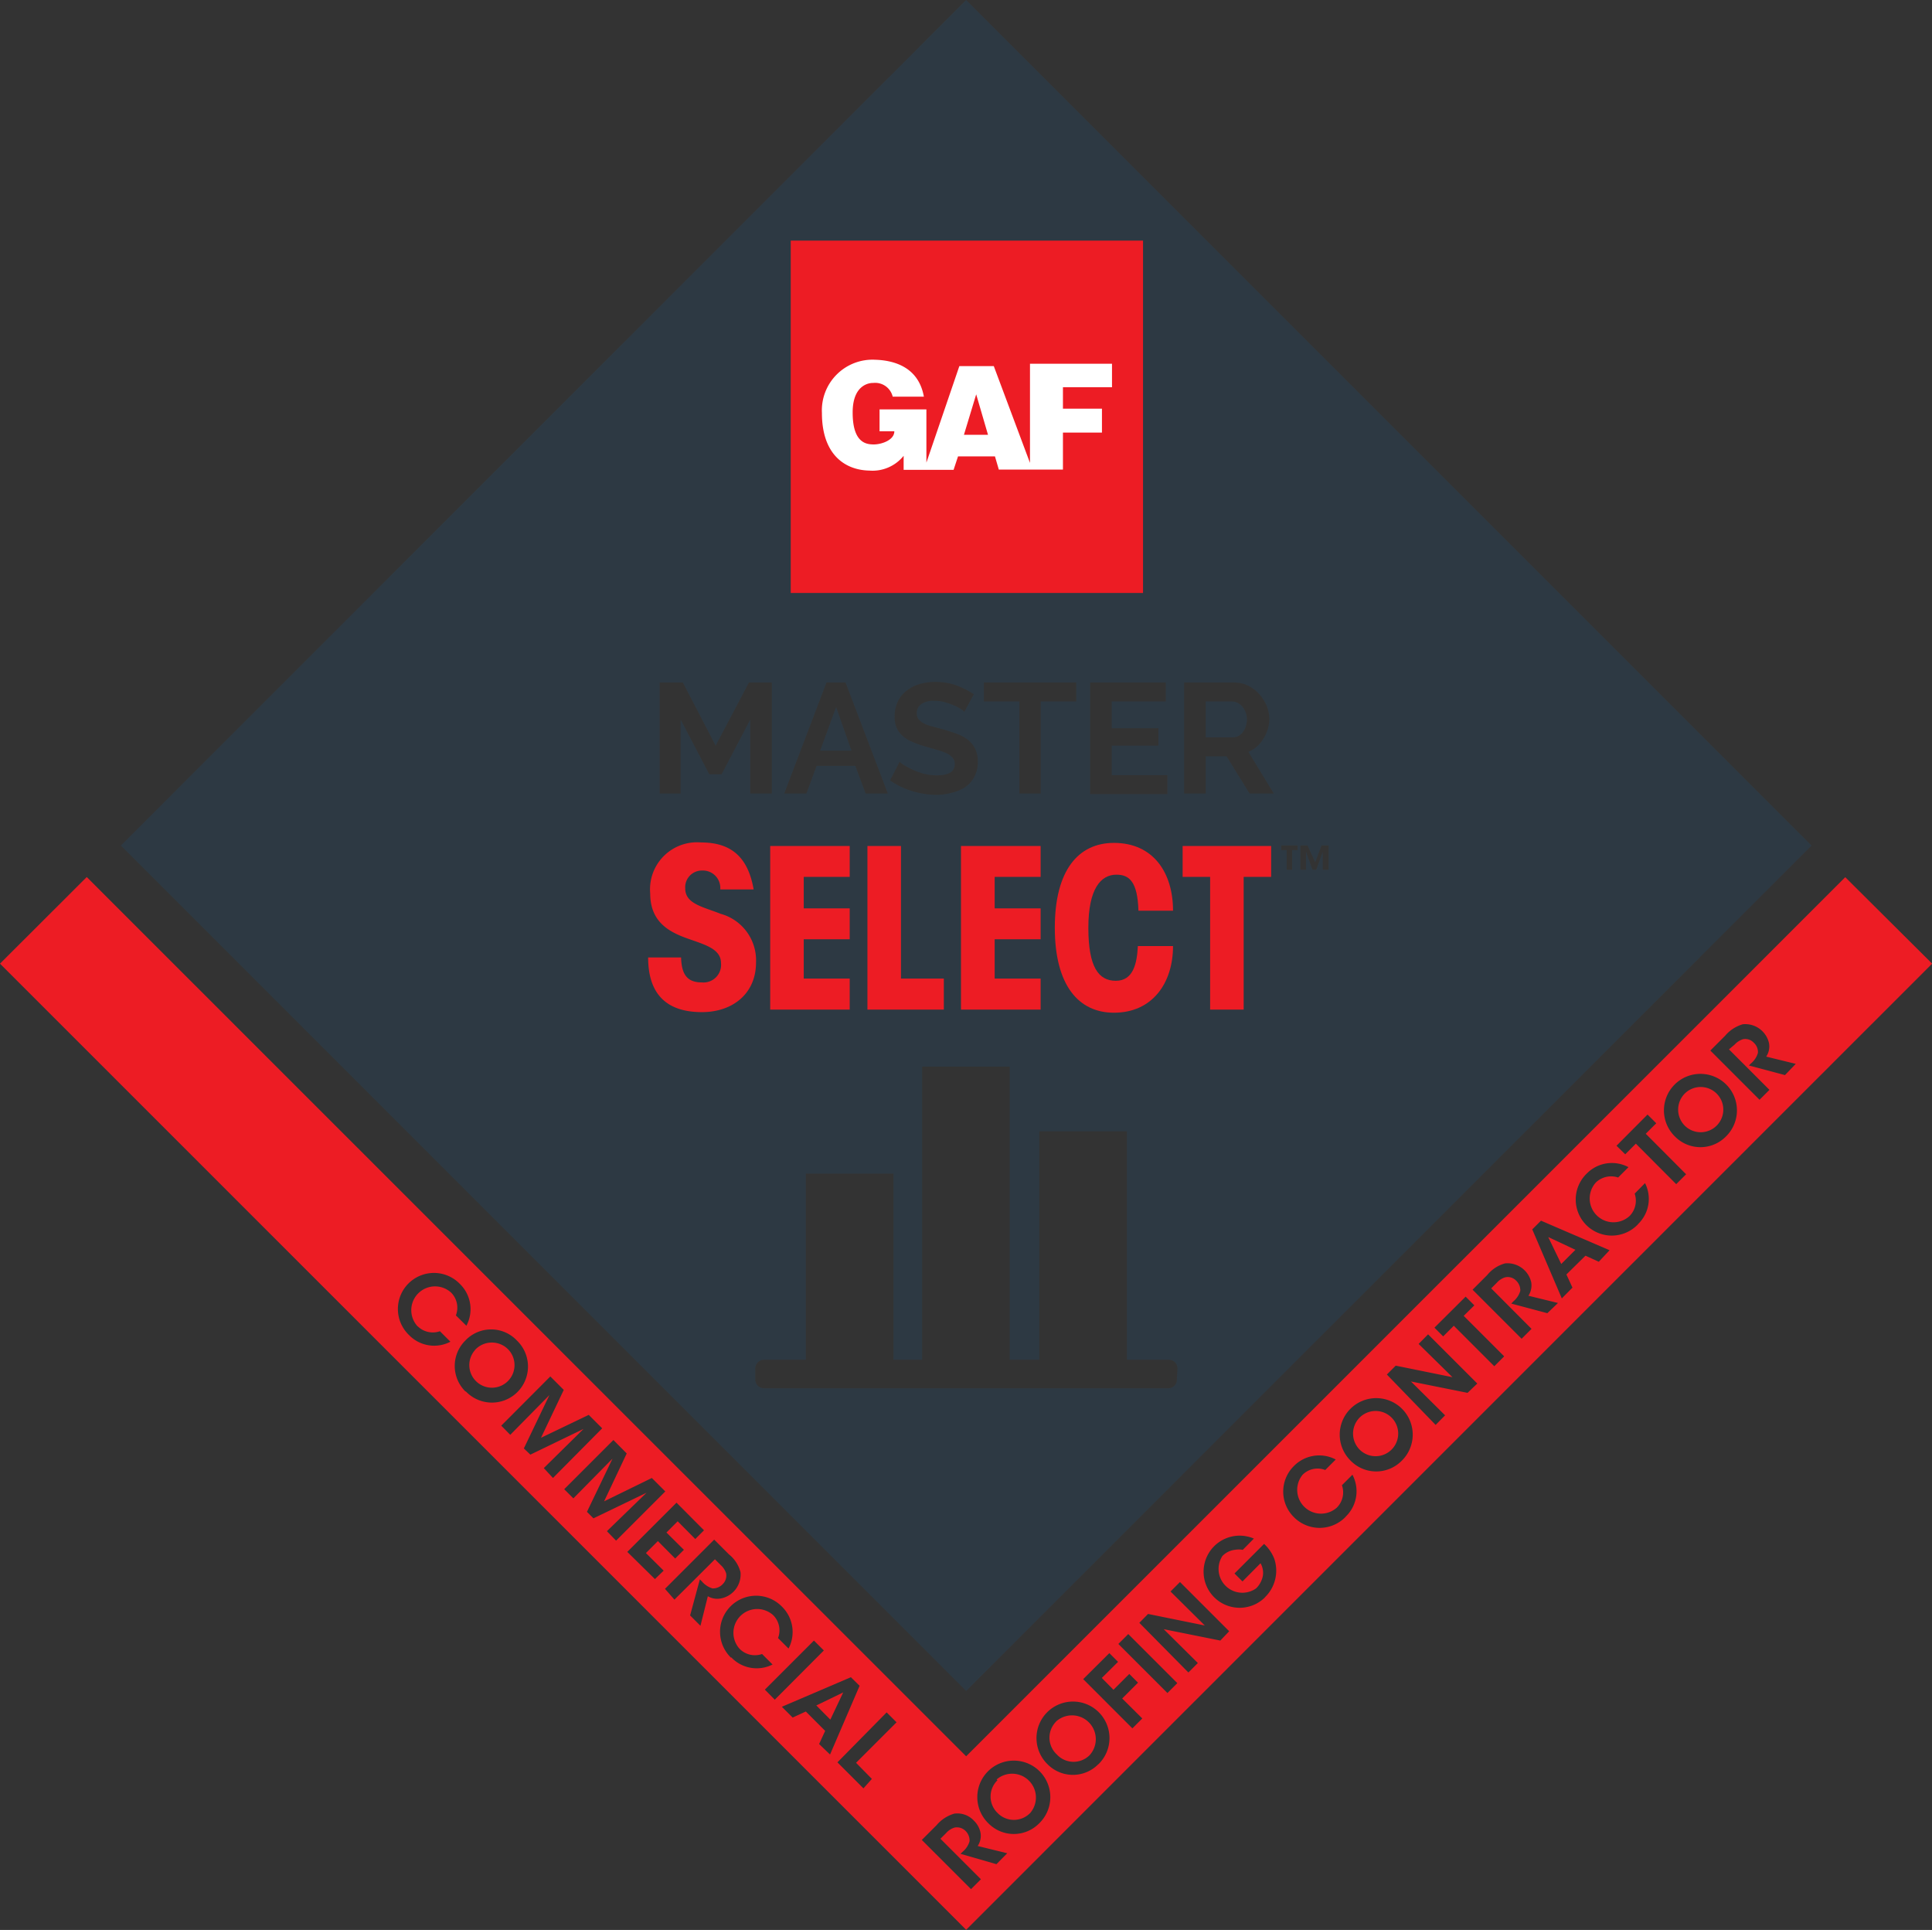 <svg xmlns="http://www.w3.org/2000/svg" viewBox="0 0 130.74 130.58"><rect x="0" y="0" width="130.74" height="130.58" fill="#333333" stroke="none"/><defs><style>.cls-1{opacity:0.5;}.cls-2{fill:#284053;}.cls-3{fill:#ed1c24;}.cls-4{fill:#fff;}</style></defs><g id="Layer_2" data-name="Layer 2"><g id="Layer_1-2" data-name="Layer 1"><g class="cls-1"><polygon class="cls-2" points="56.58 47.84 55.5 50.79 57.62 50.79 56.58 47.84"/><path class="cls-2" d="M84.06,47.8a1,1,0,0,0-.32-.25.88.88,0,0,0-.38-.09H81.59v2.43h1.83a.82.82,0,0,0,.38-.09.94.94,0,0,0,.3-.26,1.2,1.2,0,0,0,.2-.39,1.46,1.46,0,0,0,.08-.48,1.28,1.28,0,0,0-.09-.48A1.26,1.26,0,0,0,84.06,47.8Z"/><path class="cls-2" d="M65.38,0,8.18,57.21l57.2,57.2,57.21-57.2Zm-2,53.78a5.65,5.65,0,0,1-1.67-.26,5.22,5.22,0,0,1-1.48-.72l.65-1.26a1.4,1.4,0,0,0,.34.25,5.29,5.29,0,0,0,.59.31,4.38,4.38,0,0,0,.75.26,3.39,3.39,0,0,0,.84.1c.81,0,1.21-.25,1.21-.77a.64.64,0,0,0-.14-.41,1.12,1.12,0,0,0-.39-.3,4.15,4.15,0,0,0-.61-.23l-.81-.23a6.19,6.19,0,0,1-.93-.33,2.12,2.12,0,0,1-.66-.41,1.53,1.53,0,0,1-.4-.55,1.9,1.9,0,0,1-.13-.75,2.34,2.34,0,0,1,.21-1,2,2,0,0,1,.59-.74,2.57,2.57,0,0,1,.87-.45,3.69,3.69,0,0,1,1.07-.15,4.3,4.3,0,0,1,1.46.24,6,6,0,0,1,1.16.59l-.64,1.19a2.14,2.14,0,0,0-.27-.21,3.56,3.56,0,0,0-.48-.24,4.84,4.84,0,0,0-.61-.21,2.48,2.48,0,0,0-.66-.08,1.45,1.45,0,0,0-.9.22.72.72,0,0,0-.3.62.67.67,0,0,0,.11.39,1.09,1.09,0,0,0,.32.27,2.34,2.34,0,0,0,.54.21l.74.2c.37.1.7.21,1,.32a2.69,2.69,0,0,1,.77.42,1.91,1.91,0,0,1,.48.61,2.08,2.08,0,0,1,.17.87,2.15,2.15,0,0,1-.23,1,2,2,0,0,1-.61.7,2.85,2.85,0,0,1-.89.38A4.11,4.11,0,0,1,63.39,53.78Zm5.6-.09V47.46h-2.4V46.18h6.25v1.28h-2.4v6.23Zm9.41-4.42v1.18H75.23v2H79v1.28H73.77V46.18h5.12v1.28H75.23v1.81ZM55.93,46.18h1.29l2.86,7.51h-1.5l-.7-1.87H55.26l-.69,1.87h-1.5Zm-11.29,0h1.57l2.22,4.27,2.25-4.27h1.55v7.51H50.77v-5l-1.94,3.7H48l-1.94-3.7v5H44.64Zm35,47.16a.58.58,0,0,1-.59.59H51.7a.59.59,0,0,1-.59-.59v-.71A.6.6,0,0,1,51.7,92h2.83V79.41h5.93V92H62.4V72.17h5.93V92h2V76.54h5.93V92h2.83a.59.59,0,0,1,.59.59Zm4.92-39.65L83,51.17H81.59v2.52H80.13V46.18h3.33a2.17,2.17,0,0,1,1,.21,2.44,2.44,0,0,1,.76.58,2.64,2.64,0,0,1,.5.8,2.41,2.41,0,0,1,.18.9A2.54,2.54,0,0,1,85.48,50a2.09,2.09,0,0,1-1,.87l1.72,2.82Zm3.25,3.83h-.37v1.33h-.37V57.52h-.37V57.2h1.11Zm1.7,1.33V57.64l-.44,1.21h-.25l-.44-1.21v1.21H88V57.2h.48L89,58.34l.43-1.14h.48v1.65Z"/></g><rect class="cls-3" x="53.51" y="16.28" width="23.84" height="23.84"/><path class="cls-4" d="M69.7,31.32l-2.45-6.55H64.92L62.69,31.3V27.7H59.52v1.48h1c0,.61-.89.89-1.38.89S57.7,30,57.7,27.91s1.39-2,1.39-2a1.22,1.22,0,0,1,1.32.93h2.11c-.36-2-2-2.46-3.3-2.5a3.43,3.43,0,0,0-3.6,3.6c0,2.81,1.55,3.87,3.22,3.9a2.7,2.7,0,0,0,2.31-1v.95h3.38l.3-.91h2.5l.26.89h4.34v-2.5h2.64V27.65H71.93V26.2h3.32V24.61H69.7Zm-4.47-1.9.83-2.74.8,2.74Z"/><path class="cls-3" d="M75.55,59.18c.87,0,1.43.47,1.49,2.44h2.34c0-2.57-1.33-4.59-4-4.59-2.42,0-4,1.87-4,5.74s1.59,5.75,4,5.75c2.6,0,4-2,4-4.51H77c-.06,1.18-.31,2.35-1.49,2.35s-1.86-.94-1.86-3.59S74.5,59.18,75.55,59.18Z"/><polygon class="cls-3" points="65.03 68.31 70.42 68.31 70.42 66.21 67.31 66.21 67.31 63.55 70.42 63.55 70.42 61.46 67.31 61.46 67.31 59.33 70.42 59.33 70.42 57.24 65.03 57.24 65.03 68.31"/><polygon class="cls-3" points="60.97 57.24 58.7 57.24 58.7 68.31 63.87 68.31 63.87 66.21 60.97 66.21 60.97 57.24"/><polygon class="cls-3" points="52.12 68.31 57.5 68.31 57.5 66.21 54.39 66.21 54.39 63.55 57.5 63.55 57.5 61.46 54.39 61.46 54.39 59.33 57.5 59.33 57.5 57.24 52.12 57.24 52.12 68.31"/><path class="cls-3" d="M48.77,61.83c-1.2-.48-2.4-.67-2.4-1.72a1.13,1.13,0,0,1,1.15-1.21,1.18,1.18,0,0,1,1.22,1.28H51C50.62,58,49.49,57,47.44,57A3.18,3.18,0,0,0,44,60.45c0,1.87,1.2,2.56,2.39,3s2.4.7,2.4,1.71a1.19,1.19,0,0,1-1.29,1.31c-1,0-1.38-.54-1.41-1.69H43.86c0,2.34,1.11,3.7,3.64,3.7,2.1,0,3.66-1.27,3.66-3.35A3.26,3.26,0,0,0,48.77,61.83Z"/><polygon class="cls-3" points="80.03 57.24 80.03 59.33 81.89 59.33 81.89 68.31 84.16 68.31 84.16 59.33 86.02 59.33 86.02 57.24 80.03 57.24"/><path class="cls-3" d="M124.87,59.35,65.38,118.83,5.87,59.34,0,65.2l59.51,59.5h0l5.87,5.87,65.37-65.37ZM28.26,89.73a1.46,1.46,0,0,0,1.51.34l.71.71a2.37,2.37,0,0,1-2.8-.45,2.44,2.44,0,1,1,3.44-3.46,2.38,2.38,0,0,1,.44,2.83L30.85,89a1.45,1.45,0,0,0-.32-1.54,1.61,1.61,0,0,0-2.27,2.28Zm3.23,4.41a2.42,2.42,0,0,1,0-3.44h0a2.4,2.4,0,0,1,3.49,0,2.44,2.44,0,1,1-3.45,3.45Zm5.31,5.19,2.69-2.65-3.6,1.74L35.45,98l1.73-3.61-2.65,2.69-.61-.62,3.32-3.33.91.91-1.54,3.24,3.23-1.55.91.91L37.42,100Zm4.27,4.27L43.75,101l-3.59,1.73-.44-.44,1.73-3.6-2.65,2.69-.62-.62,3.33-3.33.9.91-1.53,3.24L44.11,100l.91.91-3.33,3.33Zm3.25,3.24L42.45,105l3.33-3.33,1.86,1.87-.59.59-1.19-1.2-.76.76,1.18,1.17-.59.59-1.17-1.18-.81.81,1.2,1.19ZM47.9,108l-.5,2-.7-.7.66-2.44.13.13a1.53,1.53,0,0,0,.72.48.9.9,0,0,0,.69-.28.82.82,0,0,0,.24-.73,1.27,1.27,0,0,0-.37-.57l-.39-.39-2.74,2.73L45,107.5l3.33-3.33,1,1a2.27,2.27,0,0,1,.78,1.2,1.65,1.65,0,0,1-1.28,1.77A1.26,1.26,0,0,1,47.9,108Zm1.58,4.17a2.44,2.44,0,1,1,3.44-3.46,2.4,2.4,0,0,1,.44,2.83l-.71-.71a1.45,1.45,0,0,0-.32-1.54,1.61,1.61,0,0,0-2.27,2.28,1.46,1.46,0,0,0,1.51.34l.71.71A2.37,2.37,0,0,1,49.48,112.13Zm2.28,2.15L55.08,111l.67.67L52.43,115ZM55.43,118l.41-.89-1.31-1.31-.89.41-.73-.73,4.67-2,.59.58-2,4.65Zm3,3-1.76-1.76L60,115.86l.67.67-2.74,2.74L59,120.36Zm9,5.13L65,125.43l.13-.13a1.45,1.45,0,0,0,.48-.72.91.91,0,0,0-.27-.7.83.83,0,0,0-.73-.23,1.21,1.21,0,0,0-.58.37l-.39.39,2.74,2.74-.67.67-3.33-3.33,1-1a2.45,2.45,0,0,1,1.2-.78,1.53,1.53,0,0,1,1.33.48,1.57,1.57,0,0,1,.44.8,1.23,1.23,0,0,1-.19.91l2,.49Zm2.89-2.76a2.41,2.41,0,0,1-3.43,0h0a2.47,2.47,0,1,1,3.43,0Zm4-4a2.41,2.41,0,0,1-3.43,0h0a2.47,2.47,0,1,1,3.44,0Zm2.31-2.43-3.33-3.33,1.77-1.76.59.59-1.1,1.09.79.8,1.07-1.07.59.59-1.07,1.07,1.36,1.35ZM79,114.55l-3.32-3.32.67-.67,3.32,3.32ZM82.58,111l-3.83-.77,2.31,2.29-.64.64L77.1,109.8l.59-.6,3.84.78-2.32-2.3.64-.64,3.33,3.33Zm3-2.9a2.44,2.44,0,1,1-.73-4l-.75.76a1.58,1.58,0,0,0-.53,0,1.4,1.4,0,0,0-.85.42A1.61,1.61,0,0,0,85,107.47a1.59,1.59,0,0,0,.46-.86,1.28,1.28,0,0,0-.16-.84L84.08,107l-.54-.54,2-2a2.7,2.7,0,0,1,.69,1A2.51,2.51,0,0,1,85.61,108.06Zm5.46-5.45a2.45,2.45,0,0,1-3.48,0,2.43,2.43,0,0,1,0-3.46,2.4,2.4,0,0,1,2.83-.44l-.71.71a1.43,1.43,0,0,0-1.53.32A1.61,1.61,0,0,0,90.47,102a1.46,1.46,0,0,0,.34-1.51l.71-.71A2.38,2.38,0,0,1,91.07,102.61Zm3.81-3.81a2.42,2.42,0,0,1-3.44,0h0a2.47,2.47,0,1,1,3.44,0Zm4.46-4.6-3.83-.77,2.31,2.29-.64.65L93.85,93l.6-.6,3.84.78L96,90.93l.64-.65,3.33,3.33Zm1.81-1.8-2.74-2.74-.72.72-.59-.59,2.11-2.1.59.59-.72.71,2.74,2.74Zm3.59-3.59-2.44-.65.13-.14a1.48,1.48,0,0,0,.48-.72.9.9,0,0,0-.28-.69.79.79,0,0,0-.73-.23,1.21,1.21,0,0,0-.57.36l-.39.39,2.73,2.74-.67.67-3.32-3.32,1-1a2.34,2.34,0,0,1,1.2-.78,1.65,1.65,0,0,1,1.77,1.28,1.29,1.29,0,0,1-.19.91l2,.49Zm3.48-3.48-.9-.41L106,86.23l.41.89-.72.73-2-4.67.59-.59,4.64,2Zm2.64-2.52a2.44,2.44,0,1,1-3.45-3.45,2.38,2.38,0,0,1,2.82-.43l-.7.7A1.49,1.49,0,0,0,108,80a1.61,1.61,0,0,0,2.28,2.27,1.48,1.48,0,0,0,.34-1.51l.7-.71A2.36,2.36,0,0,1,110.86,82.81Zm2.6-2.73-2.73-2.74-.72.72-.59-.58,2.1-2.11.59.59-.71.71,2.73,2.74Zm3.36-3.22a2.42,2.42,0,0,1-3.44,0h0a2.47,2.47,0,1,1,3.44,0Zm4-4.16-2.44-.65.13-.13a1.45,1.45,0,0,0,.48-.72.85.85,0,0,0-.28-.69.79.79,0,0,0-.72-.24,1.3,1.3,0,0,0-.58.37L117,71l2.74,2.74-.67.67-3.33-3.33,1-1a2.45,2.45,0,0,1,1.2-.78,1.65,1.65,0,0,1,1.77,1.28,1.23,1.23,0,0,1-.19.91l2,.49Z"/><polygon class="cls-3" points="56.19 116.35 57.06 114.51 55.24 115.39 56.19 116.35"/><path class="cls-3" d="M32.15,91.34h0a1.53,1.53,0,1,0,2.22-.06A1.55,1.55,0,0,0,32.14,91.34Z"/><path class="cls-3" d="M92,95.92a1.54,1.54,0,0,0,.06,2.21h0A1.53,1.53,0,1,0,92,95.92Z"/><path class="cls-3" d="M114,74a1.54,1.54,0,0,0,.06,2.21h0A1.53,1.53,0,1,0,114,74Z"/><path class="cls-3" d="M71.46,116.49a1.54,1.54,0,0,0,.05,2.21h0a1.54,1.54,0,0,0,2.22.06,1.61,1.61,0,0,0-2.28-2.27Z"/><polygon class="cls-3" points="106.61 84.56 104.77 83.7 105.65 85.52 106.61 84.56"/><path class="cls-3" d="M67.5,120.45a1.54,1.54,0,0,0,0,2.21h0a1.54,1.54,0,0,0,2.22,0,1.61,1.61,0,0,0-2.28-2.26Z"/></g></g></svg>